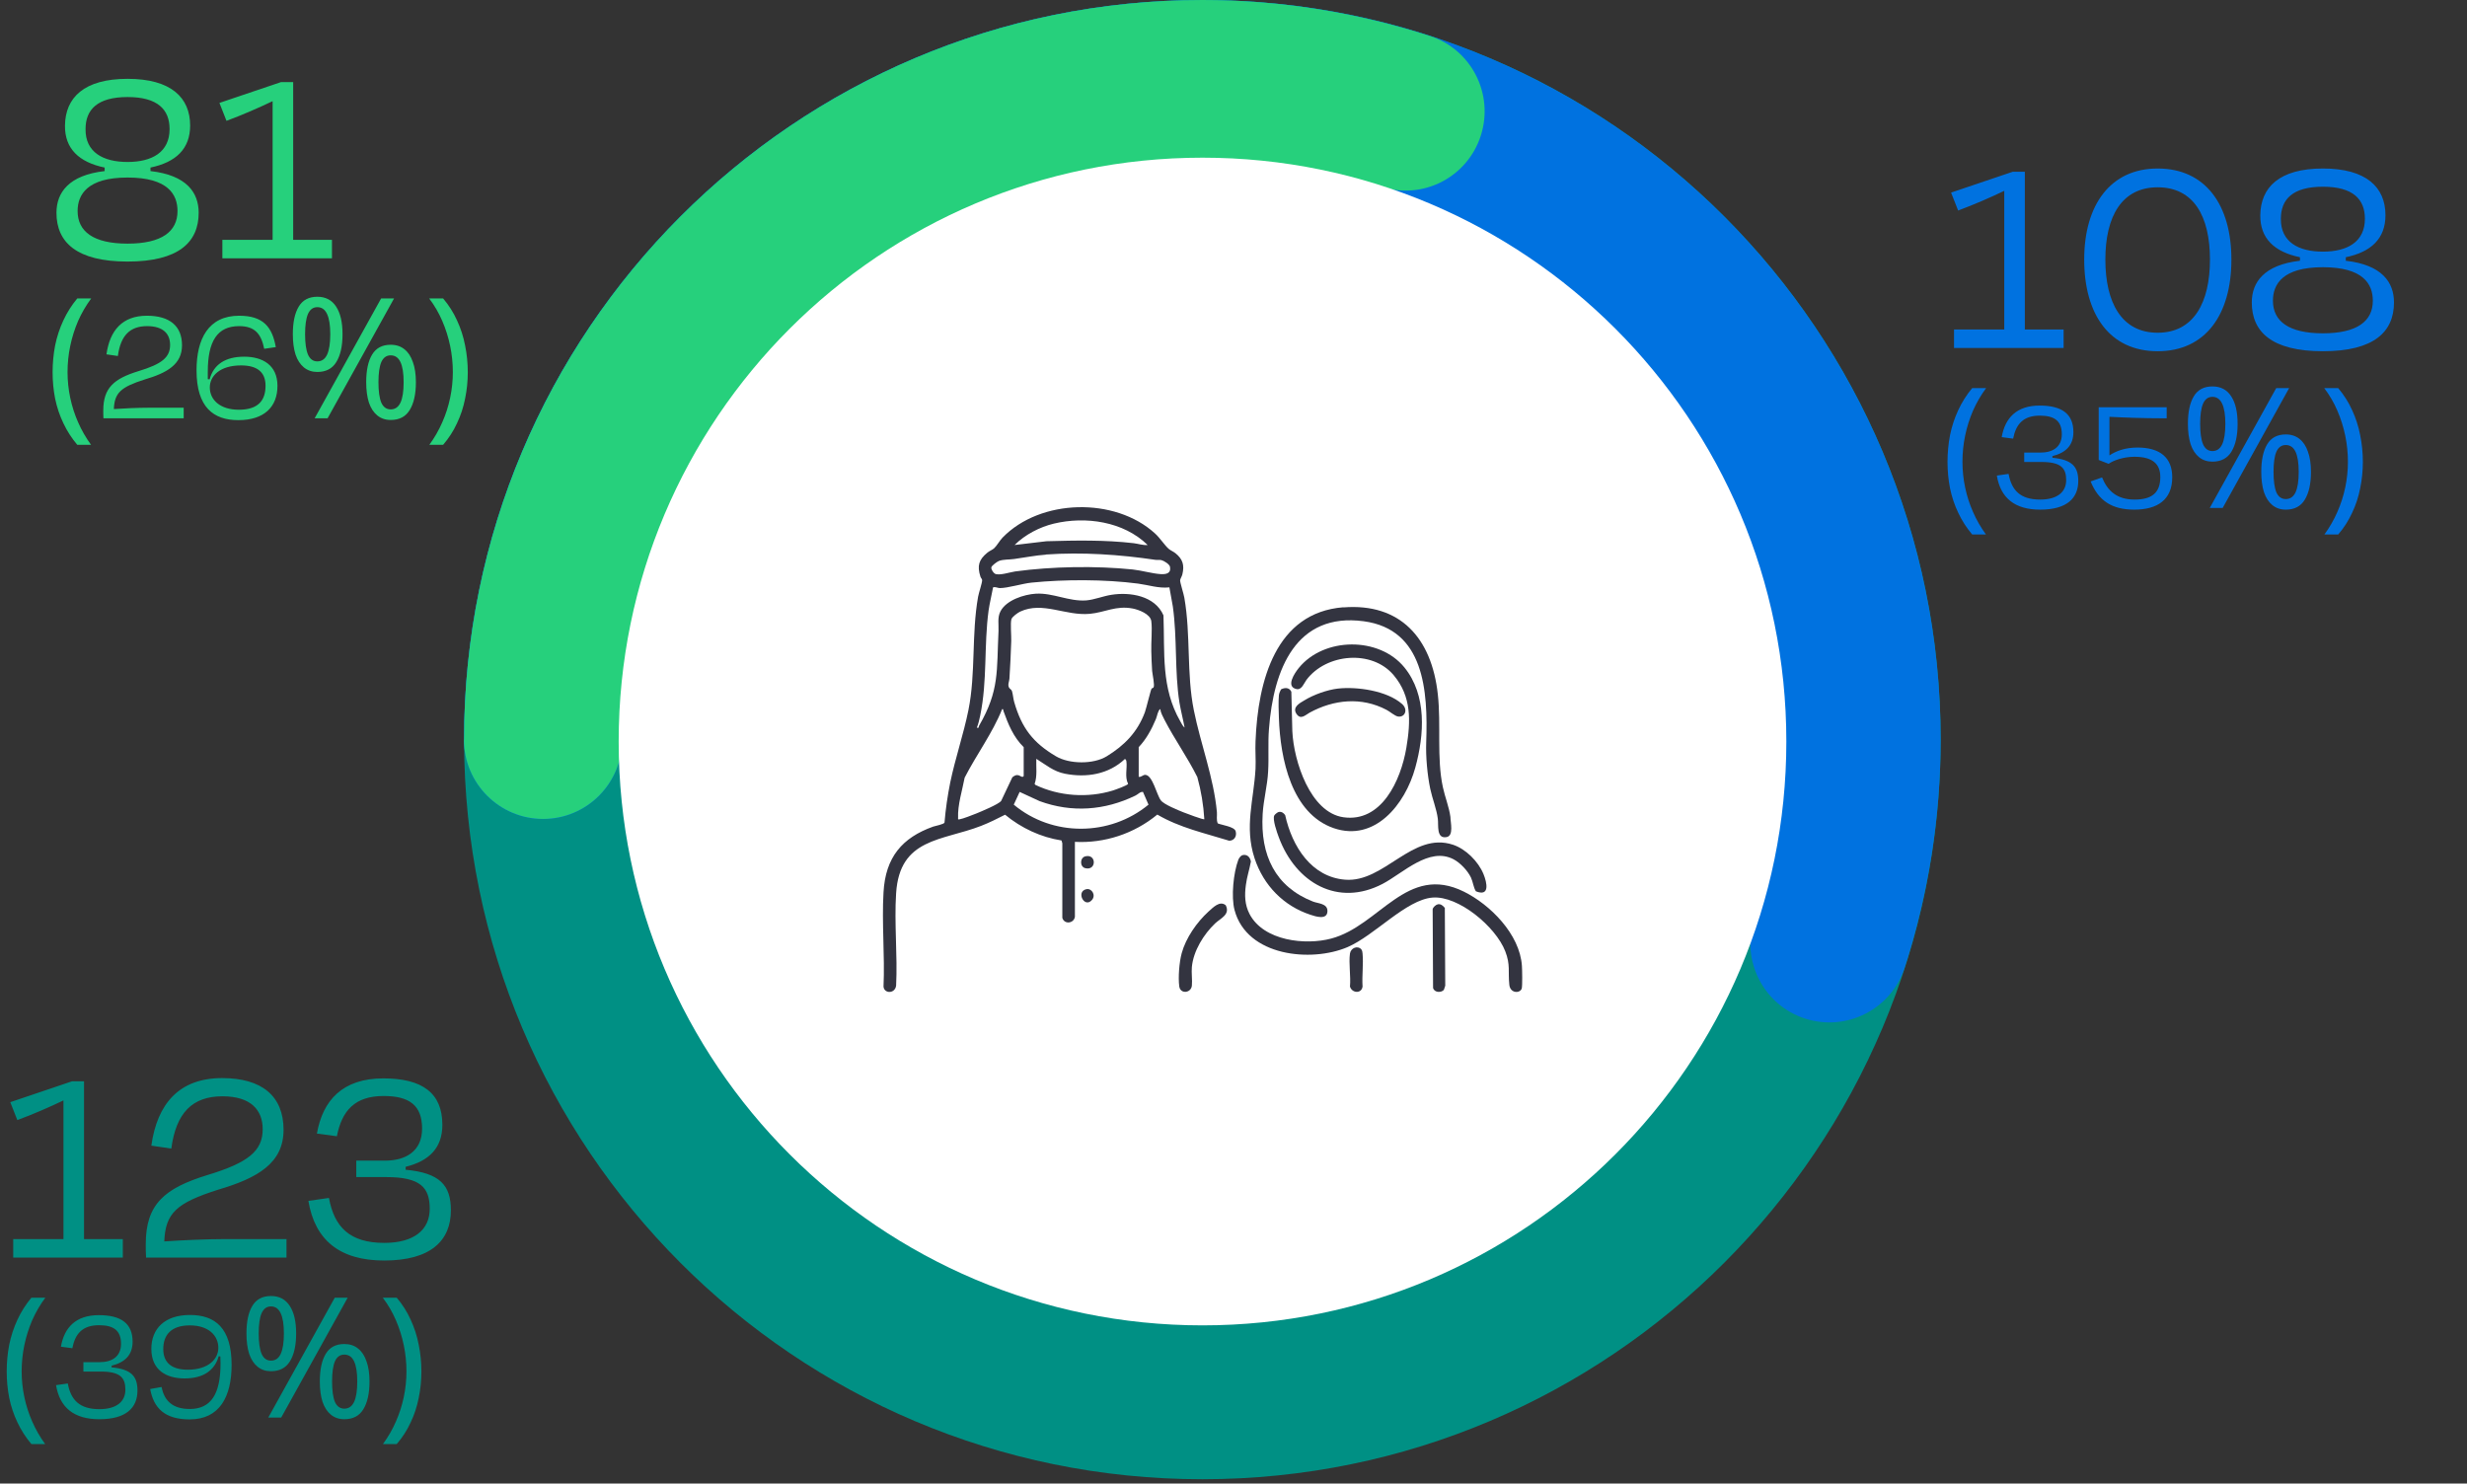 <svg width="424" height="255" viewBox="0 0 424 255" fill="none" xmlns="http://www.w3.org/2000/svg">
<rect x="0" y="0" width="424" height="255" fill="#333333" stroke="none"/>
<g clip-path="url(#clip0_540_1724)">
<path d="M106.956 127.226C107.004 182.387 151.705 227.064 206.77 227.016C261.834 226.968 306.415 182.195 306.367 127.034C306.319 71.873 261.618 27.196 206.553 27.244C151.536 27.292 106.956 71.993 106.956 127.13M79.76 127.13C79.76 56.916 136.58 0 206.649 0C276.719 0 333.539 56.916 333.539 127.13C333.539 197.344 276.719 254.26 206.649 254.26C136.58 254.26 79.832 197.416 79.76 127.274" fill="#009084"/>
<path d="M79.759 127.13C79.759 56.916 136.58 0 206.649 0C276.718 0 333.538 56.916 333.538 127.13C333.538 140.427 331.446 153.653 327.359 166.301C325.05 173.466 317.38 177.386 310.238 175.077C303.097 172.769 299.177 165.098 301.485 157.933C318.438 105.441 289.727 49.126 237.355 32.125C184.96 15.125 128.741 43.908 111.788 96.376C108.566 106.306 106.931 116.694 106.931 127.154C106.931 134.68 100.848 140.788 93.345 140.788C85.843 140.788 79.759 134.704 79.735 127.178L79.759 127.13Z" fill="#0072E0"/>
<path d="M79.759 127.13C79.759 56.916 136.58 0 206.649 0C219.922 0 233.123 2.092 245.747 6.18C252.889 8.488 256.808 16.159 254.5 23.324C252.192 30.49 244.545 34.41 237.379 32.101C237.379 32.101 237.379 32.101 237.355 32.101C184.96 15.101 128.741 43.883 111.788 96.351C108.566 106.282 106.931 116.67 106.931 127.13C106.931 134.656 100.848 140.764 93.345 140.764C85.843 140.764 79.759 134.68 79.735 127.154L79.759 127.13Z" fill="#26D07C"/>
<path d="M354.67 59.816H335.835V56.635H344.47V32.801C342.046 33.962 339.269 35.174 336.542 36.184L335.33 33.104L345.934 29.519H348.004V56.635H354.67V59.816ZM370.834 32.195C364.673 32.195 361.845 37.194 361.845 44.617C361.845 51.989 364.623 57.191 370.834 57.191C377.045 57.191 379.822 51.989 379.822 44.617C379.822 37.194 377.045 32.195 370.834 32.195ZM370.834 28.963C379.014 28.963 383.508 35.174 383.508 44.617C383.508 54.06 379.065 60.372 370.834 60.372C362.603 60.372 358.21 54.06 358.21 44.617C358.21 35.174 362.754 28.963 370.834 28.963ZM399.231 60.372C390.444 60.372 387.011 57.039 387.011 51.989C387.011 48.505 389.132 45.526 395.292 44.819V44.213C390.899 43.304 388.425 40.981 388.475 36.992C388.526 32.195 391.757 28.963 399.231 28.963C406.704 28.963 409.986 32.195 409.986 36.992C409.986 40.981 407.563 43.304 403.169 44.213V44.819C409.38 45.526 411.451 48.505 411.451 51.989C411.451 57.039 408.017 60.372 399.231 60.372ZM399.231 45.93C392.313 45.93 390.646 48.859 390.646 51.687C390.646 55.221 393.373 57.292 399.231 57.292C405.088 57.292 407.815 55.221 407.815 51.687C407.815 48.859 406.199 45.93 399.231 45.93ZM399.231 32.094C394.03 32.094 392.01 34.265 392.01 37.598C391.959 41.587 395.04 43.254 399.231 43.254C403.422 43.254 406.452 41.587 406.452 37.598C406.452 34.265 404.432 32.094 399.231 32.094Z" fill="#0072E0"/>
<path d="M334.717 79.406C334.717 77.829 334.861 76.29 335.15 74.79C335.457 73.289 335.929 71.856 336.563 70.49C337.198 69.124 337.997 67.864 338.958 66.71H341.353C340.468 67.903 339.718 69.192 339.103 70.577C338.506 71.962 338.054 73.395 337.746 74.876C337.439 76.357 337.285 77.858 337.285 79.377C337.285 80.859 337.439 82.33 337.746 83.792C338.054 85.254 338.506 86.659 339.103 88.005C339.699 89.371 340.44 90.66 341.324 91.872H338.958C337.997 90.737 337.198 89.496 336.563 88.149C335.929 86.822 335.457 85.418 335.15 83.936C334.861 82.455 334.717 80.945 334.717 79.406ZM350.639 87.601C346.253 87.601 343.829 85.581 343.194 81.743L345.214 81.455C345.734 84.312 347.263 85.87 350.639 85.87C353.553 85.87 355.111 84.6 355.111 82.523C355.111 80.445 354.217 79.406 350.841 79.406H347.898V77.79H350.726C352.717 77.79 354.361 76.896 354.361 74.645C354.361 72.366 353.121 71.442 350.581 71.442C347.753 71.442 346.484 72.885 345.993 75.395L344.031 75.136C344.608 71.846 346.57 69.711 350.552 69.711C354.39 69.711 356.352 71.154 356.352 74.27C356.352 76.521 355.083 77.819 352.745 78.396V78.685C356.121 79.002 357.189 80.214 357.189 82.667C357.189 85.639 355.227 87.601 350.639 87.601ZM366.875 85.87C369.847 85.87 371.29 84.687 371.29 82.003C371.29 79.666 369.876 78.512 366.846 78.512C365.057 78.512 363.297 79.089 362.403 79.724L360.7 79.06V69.999H372.387V71.904C368.029 71.904 364.855 71.76 362.547 71.644V78.281C363.644 77.531 365.259 76.925 367.366 76.925C371.232 76.925 373.339 78.656 373.339 82.032C373.339 85.899 370.8 87.601 366.818 87.601C363.009 87.601 360.671 86.101 359.315 82.753L361.277 82.061C362.23 84.398 363.846 85.87 366.875 85.87ZM380.245 66.421C381.669 66.421 382.746 66.989 383.477 68.124C384.208 69.24 384.574 70.817 384.574 72.856C384.574 74.895 384.218 76.492 383.506 77.646C382.814 78.781 381.727 79.349 380.245 79.349C379.341 79.349 378.572 79.089 377.937 78.57C377.302 78.05 376.821 77.309 376.494 76.348C376.187 75.367 376.033 74.203 376.033 72.856C376.033 70.817 376.369 69.24 377.043 68.124C377.716 66.989 378.784 66.421 380.245 66.421ZM380.245 68.21C379.514 68.21 378.976 68.605 378.63 69.394C378.303 70.163 378.139 71.317 378.139 72.856C378.139 74.395 378.303 75.559 378.63 76.348C378.976 77.136 379.514 77.531 380.245 77.531C380.996 77.531 381.554 77.146 381.919 76.376C382.285 75.588 382.467 74.414 382.467 72.856C382.467 71.317 382.285 70.163 381.919 69.394C381.554 68.605 380.996 68.21 380.245 68.21ZM393.432 66.71L382.006 87.312H379.784L391.21 66.71H393.432ZM392.855 74.674C393.798 74.674 394.586 74.934 395.221 75.453C395.856 75.953 396.337 76.684 396.664 77.646C397.01 78.589 397.183 79.743 397.183 81.109C397.183 83.148 396.827 84.744 396.116 85.899C395.423 87.034 394.336 87.601 392.855 87.601C391.951 87.601 391.182 87.341 390.547 86.822C389.912 86.303 389.431 85.562 389.104 84.6C388.796 83.619 388.642 82.455 388.642 81.109C388.642 79.07 388.979 77.492 389.652 76.376C390.325 75.242 391.393 74.674 392.855 74.674ZM392.855 76.492C392.124 76.492 391.585 76.877 391.239 77.646C390.912 78.416 390.749 79.57 390.749 81.109C390.749 82.667 390.912 83.84 391.239 84.629C391.585 85.398 392.124 85.783 392.855 85.783C393.605 85.783 394.163 85.398 394.529 84.629C394.894 83.859 395.077 82.686 395.077 81.109C395.077 79.57 394.894 78.416 394.529 77.646C394.163 76.877 393.605 76.492 392.855 76.492ZM406.101 79.406C406.101 80.945 405.947 82.455 405.639 83.936C405.351 85.418 404.889 86.822 404.254 88.149C403.639 89.496 402.84 90.737 401.859 91.872H399.493C400.378 90.66 401.119 89.371 401.715 88.005C402.311 86.659 402.764 85.254 403.071 83.792C403.379 82.33 403.533 80.859 403.533 79.377C403.533 77.858 403.379 76.357 403.071 74.876C402.764 73.395 402.311 71.962 401.715 70.577C401.119 69.192 400.369 67.903 399.464 66.71H401.859C402.84 67.864 403.639 69.124 404.254 70.49C404.889 71.856 405.351 73.289 405.639 74.79C405.947 76.29 406.101 77.829 406.101 79.406Z" fill="#0072E0"/>
<path d="M21.925 44.958C13.138 44.958 9.705 41.625 9.705 36.575C9.705 33.091 11.825 30.112 17.986 29.405V28.799C13.593 27.89 11.118 25.567 11.169 21.578C11.22 16.781 14.451 13.549 21.925 13.549C29.398 13.549 32.68 16.781 32.68 21.578C32.68 25.567 30.256 27.89 25.863 28.799V29.405C32.074 30.112 34.145 33.091 34.145 36.575C34.145 41.625 30.711 44.958 21.925 44.958ZM21.925 30.516C15.007 30.516 13.34 33.445 13.34 36.273C13.34 39.807 16.067 41.877 21.925 41.877C27.782 41.877 30.509 39.807 30.509 36.273C30.509 33.445 28.893 30.516 21.925 30.516ZM21.925 16.68C16.724 16.68 14.704 18.851 14.704 22.184C14.653 26.173 17.733 27.84 21.925 27.84C26.116 27.84 29.146 26.173 29.146 22.184C29.146 18.851 27.126 16.68 21.925 16.68ZM57.053 44.402H38.218V41.221H46.853V17.387C44.429 18.548 41.652 19.76 38.925 20.77L37.713 17.69L48.317 14.105H50.388V41.221H57.053V44.402Z" fill="#26D07C"/>
<path d="M9.041 63.992C9.041 62.415 9.185 60.876 9.474 59.375C9.782 57.875 10.253 56.442 10.888 55.076C11.522 53.71 12.321 52.45 13.283 51.296H15.678C14.793 52.489 14.042 53.778 13.427 55.163C12.831 56.548 12.379 57.981 12.071 59.462C11.763 60.943 11.609 62.444 11.609 63.963C11.609 65.445 11.763 66.916 12.071 68.378C12.379 69.84 12.831 71.244 13.427 72.591C14.023 73.957 14.764 75.246 15.649 76.457H13.283C12.321 75.323 11.522 74.082 10.888 72.735C10.253 71.408 9.782 70.004 9.474 68.522C9.185 67.041 9.041 65.531 9.041 63.992ZM25.281 56.057C22.308 56.057 20.721 57.702 20.26 61.193L18.298 60.905C18.875 56.779 21.039 54.268 25.252 54.268C29.147 54.268 31.282 56.028 31.282 59.346C31.282 62.607 28.772 64.079 24.848 65.233C20.779 66.531 19.683 67.513 19.567 70.311C21.212 70.196 23.694 70.081 25.598 70.081H31.571V71.898H17.778C17.75 71.466 17.75 71.033 17.75 70.571C17.75 66.647 19.596 65.089 23.809 63.79C27.82 62.578 29.234 61.424 29.234 59.289C29.234 57.384 28.051 56.057 25.281 56.057ZM41.426 62.809C37.761 62.809 36.059 64.656 36.059 66.589C36.059 68.695 37.79 70.427 41.05 70.427C44.455 70.427 45.638 68.753 45.638 66.301C45.638 63.906 44.138 62.809 41.426 62.809ZM47.687 66.329C47.687 69.907 45.436 72.216 40.964 72.216C36.693 72.216 33.779 70.023 33.779 63.646C33.779 58.279 35.799 54.268 41.108 54.268C45.263 54.268 46.793 56.23 47.399 59.664L45.408 59.953C44.888 57.384 43.792 56.057 41.108 56.057C37.357 56.057 35.712 58.625 35.712 63.906V65.175L36.03 65.204C36.693 62.694 38.684 61.309 41.974 61.309C45.09 61.309 47.687 62.723 47.687 66.329ZM54.541 51.008C55.965 51.008 57.042 51.575 57.773 52.71C58.504 53.826 58.87 55.403 58.87 57.442C58.87 59.481 58.514 61.078 57.802 62.232C57.11 63.367 56.023 63.934 54.541 63.934C53.637 63.934 52.868 63.675 52.233 63.155C51.598 62.636 51.117 61.895 50.79 60.934C50.483 59.953 50.329 58.789 50.329 57.442C50.329 55.403 50.665 53.826 51.339 52.71C52.012 51.575 53.08 51.008 54.541 51.008ZM54.541 52.797C53.81 52.797 53.272 53.191 52.926 53.98C52.599 54.749 52.435 55.903 52.435 57.442C52.435 58.981 52.599 60.145 52.926 60.934C53.272 61.722 53.81 62.117 54.541 62.117C55.292 62.117 55.85 61.732 56.215 60.962C56.581 60.174 56.763 59 56.763 57.442C56.763 55.903 56.581 54.749 56.215 53.98C55.85 53.191 55.292 52.797 54.541 52.797ZM67.728 51.296L56.302 71.898H54.08L65.506 51.296H67.728ZM67.151 59.26C68.094 59.26 68.882 59.52 69.517 60.039C70.152 60.539 70.633 61.27 70.96 62.232C71.306 63.175 71.479 64.329 71.479 65.695C71.479 67.734 71.124 69.33 70.412 70.484C69.719 71.62 68.632 72.187 67.151 72.187C66.247 72.187 65.478 71.927 64.843 71.408C64.208 70.888 63.727 70.148 63.4 69.186C63.092 68.205 62.938 67.041 62.938 65.695C62.938 63.656 63.275 62.078 63.948 60.962C64.621 59.828 65.689 59.26 67.151 59.26ZM67.151 61.078C66.42 61.078 65.882 61.463 65.535 62.232C65.208 63.002 65.045 64.156 65.045 65.695C65.045 67.253 65.208 68.426 65.535 69.215C65.882 69.984 66.42 70.369 67.151 70.369C67.901 70.369 68.459 69.984 68.825 69.215C69.19 68.445 69.373 67.272 69.373 65.695C69.373 64.156 69.19 63.002 68.825 62.232C68.459 61.463 67.901 61.078 67.151 61.078ZM80.397 63.992C80.397 65.531 80.243 67.041 79.935 68.522C79.647 70.004 79.185 71.408 78.55 72.735C77.935 74.082 77.136 75.323 76.156 76.457H73.789C74.674 75.246 75.415 73.957 76.011 72.591C76.608 71.244 77.06 69.84 77.367 68.378C77.675 66.916 77.829 65.445 77.829 63.963C77.829 62.444 77.675 60.943 77.367 59.462C77.06 57.981 76.608 56.548 76.011 55.163C75.415 53.778 74.665 52.489 73.76 51.296H76.156C77.136 52.45 77.935 53.71 78.55 55.076C79.185 56.442 79.647 57.875 79.935 59.375C80.243 60.876 80.397 62.415 80.397 63.992Z" fill="#26D07C"/>
<path d="M21.107 216.16H2.272V212.979H10.907V189.145C8.483 190.306 5.706 191.518 2.979 192.528L1.767 189.448L12.372 185.862H14.442V212.979H21.107V216.16ZM38.231 188.438C33.03 188.438 30.252 191.316 29.444 197.426L26.011 196.921C27.021 189.7 30.808 185.307 38.18 185.307C44.997 185.307 48.734 188.387 48.734 194.194C48.734 199.9 44.341 202.476 37.473 204.496C30.353 206.768 28.434 208.485 28.233 213.383C31.111 213.181 35.453 212.979 38.786 212.979H49.239V216.16H25.102C25.051 215.403 25.051 214.645 25.051 213.837C25.051 206.97 28.283 204.243 35.655 201.971C42.674 199.85 45.149 197.83 45.149 194.093C45.149 190.761 43.078 188.438 38.231 188.438ZM66.03 216.665C58.355 216.665 54.113 213.13 53.002 206.414L56.537 205.909C57.446 210.909 60.122 213.635 66.03 213.635C71.13 213.635 73.857 211.414 73.857 207.778C73.857 204.142 72.291 202.324 66.383 202.324H61.233V199.496H66.181C69.666 199.496 72.544 197.931 72.544 193.992C72.544 190.003 70.373 188.387 65.929 188.387C60.98 188.387 58.759 190.912 57.9 195.305L54.466 194.851C55.476 189.094 58.91 185.358 65.879 185.358C72.594 185.358 76.028 187.882 76.028 193.336C76.028 197.275 73.806 199.547 69.716 200.557V201.062C75.624 201.617 77.493 203.738 77.493 208.03C77.493 213.231 74.059 216.665 66.03 216.665Z" fill="#009084"/>
<path d="M1.154 235.75C1.154 234.173 1.298 232.634 1.587 231.133C1.895 229.633 2.366 228.2 3.001 226.834C3.636 225.468 4.434 224.208 5.396 223.054H7.791C6.906 224.247 6.156 225.535 5.54 226.92C4.944 228.305 4.492 229.739 4.184 231.22C3.876 232.701 3.722 234.201 3.722 235.721C3.722 237.202 3.876 238.674 4.184 240.136C4.492 241.598 4.944 243.002 5.54 244.349C6.136 245.715 6.877 247.003 7.762 248.215H5.396C4.434 247.08 3.636 245.84 3.001 244.493C2.366 243.166 1.895 241.761 1.587 240.28C1.298 238.799 1.154 237.289 1.154 235.75ZM17.076 243.945C12.691 243.945 10.267 241.925 9.632 238.087L11.652 237.799C12.171 240.655 13.7 242.214 17.076 242.214C19.991 242.214 21.549 240.944 21.549 238.866C21.549 236.789 20.654 235.75 17.279 235.75H14.335V234.134H17.163C19.154 234.134 20.799 233.24 20.799 230.989C20.799 228.709 19.558 227.786 17.019 227.786C14.191 227.786 12.921 229.229 12.431 231.739L10.469 231.479C11.046 228.19 13.008 226.055 16.99 226.055C20.828 226.055 22.79 227.497 22.79 230.614C22.79 232.865 21.52 234.163 19.183 234.74V235.029C22.559 235.346 23.627 236.558 23.627 239.011C23.627 241.983 21.664 243.945 17.076 243.945ZM32.274 235.433C35.823 235.433 37.526 233.586 37.526 231.681C37.526 229.546 35.823 227.815 32.62 227.815C29.331 227.815 28.061 229.546 28.061 231.883C28.061 234.336 29.648 235.433 32.274 235.433ZM32.591 243.974C28.321 243.974 26.416 242.04 25.811 238.751L27.773 238.405C28.234 240.828 29.735 242.185 32.62 242.185C36.256 242.185 37.901 239.617 37.901 234.394C37.901 234.019 37.901 233.672 37.872 233.153L37.583 233.124C36.92 235.49 35.015 236.933 31.726 236.933C28.609 236.933 26.012 235.519 26.012 231.855C26.012 228.392 28.292 226.026 32.649 226.026C36.92 226.026 39.805 228.219 39.805 234.596C39.805 239.963 37.814 243.974 32.591 243.974ZM46.57 222.765C47.994 222.765 49.071 223.333 49.802 224.468C50.533 225.583 50.898 227.161 50.898 229.2C50.898 231.239 50.543 232.836 49.831 233.99C49.138 235.125 48.051 235.692 46.57 235.692C45.666 235.692 44.897 235.433 44.262 234.913C43.627 234.394 43.146 233.653 42.819 232.691C42.511 231.71 42.358 230.546 42.358 229.2C42.358 227.161 42.694 225.583 43.367 224.468C44.041 223.333 45.108 222.765 46.57 222.765ZM46.57 224.554C45.839 224.554 45.301 224.949 44.954 225.737C44.627 226.507 44.464 227.661 44.464 229.2C44.464 230.739 44.627 231.903 44.954 232.691C45.301 233.48 45.839 233.874 46.57 233.874C47.321 233.874 47.878 233.49 48.244 232.72C48.609 231.932 48.792 230.758 48.792 229.2C48.792 227.661 48.609 226.507 48.244 225.737C47.878 224.949 47.321 224.554 46.57 224.554ZM59.757 223.054L48.33 243.656H46.109L57.535 223.054H59.757ZM59.18 231.018C60.123 231.018 60.911 231.277 61.546 231.797C62.181 232.297 62.662 233.028 62.989 233.99C63.335 234.932 63.508 236.087 63.508 237.452C63.508 239.492 63.152 241.088 62.441 242.242C61.748 243.377 60.661 243.945 59.18 243.945C58.276 243.945 57.506 243.685 56.871 243.166C56.237 242.646 55.756 241.906 55.429 240.944C55.121 239.963 54.967 238.799 54.967 237.452C54.967 235.413 55.304 233.836 55.977 232.72C56.65 231.585 57.718 231.018 59.18 231.018ZM59.18 232.836C58.449 232.836 57.91 233.22 57.564 233.99C57.237 234.759 57.074 235.914 57.074 237.452C57.074 239.011 57.237 240.184 57.564 240.973C57.91 241.742 58.449 242.127 59.18 242.127C59.93 242.127 60.488 241.742 60.853 240.973C61.219 240.203 61.402 239.03 61.402 237.452C61.402 235.914 61.219 234.759 60.853 233.99C60.488 233.22 59.93 232.836 59.18 232.836ZM72.426 235.75C72.426 237.289 72.272 238.799 71.964 240.28C71.676 241.761 71.214 243.166 70.579 244.493C69.964 245.84 69.165 247.08 68.184 248.215H65.818C66.703 247.003 67.444 245.715 68.04 244.349C68.636 243.002 69.088 241.598 69.396 240.136C69.704 238.674 69.858 237.202 69.858 235.721C69.858 234.201 69.704 232.701 69.396 231.22C69.088 229.739 68.636 228.305 68.04 226.92C67.444 225.535 66.693 224.247 65.789 223.054H68.184C69.165 224.208 69.964 225.468 70.579 226.834C71.214 228.2 71.676 229.633 71.964 231.133C72.272 232.634 72.426 234.173 72.426 235.75Z" fill="#009084"/>
<path d="M307.016 127.469C307.016 182.894 262.075 227.812 206.673 227.812C151.272 227.812 106.33 182.894 106.33 127.469C106.33 72.043 151.248 27.102 206.673 27.102C262.099 27.102 307.016 72.019 307.016 127.445" fill="white"/>
<path d="M196.477 136.119C195.948 136.047 195.612 136.528 195.155 136.744C189.865 139.317 184.214 139.726 178.684 137.706L175.245 136.119L174.235 138.307C180.872 143.862 190.755 143.79 197.391 138.307L196.453 136.143L196.477 136.119ZM178.106 130.468C178.058 131.911 178.299 133.378 177.818 134.748L177.962 134.917C182.026 136.864 186.955 137.201 191.26 135.879C191.644 135.758 193.832 134.989 193.881 134.724C193.279 133.522 193.76 132.079 193.592 130.853C193.568 130.661 193.496 130.564 193.352 130.444C190.538 133.113 186.715 133.714 183.036 132.993C181.064 132.608 179.79 131.478 178.131 130.444M195.708 128.424V133.522C196.141 133.618 196.429 133.161 196.862 133.185C198.113 133.282 198.786 136.6 199.507 137.562C200.036 138.283 202.513 139.269 203.403 139.63C203.835 139.798 206.865 140.952 206.985 140.808C206.841 138.355 206.432 135.927 205.783 133.57C204.1 130.18 201.888 127.102 200.156 123.759C199.868 123.182 199.483 122.509 199.411 121.86C198.954 122.221 198.906 123.038 198.666 123.591C197.944 125.322 196.982 127.102 195.708 128.424ZM175.942 133.282V128.424C174.187 126.717 173.273 124.481 172.456 122.196C172.408 122.028 172.456 121.836 172.239 121.884C170.556 126.068 167.839 129.675 165.795 133.666C165.386 135.83 164.569 138.379 164.665 140.591C164.665 140.832 164.617 140.88 164.905 140.832C165.531 140.736 167.118 140.087 167.815 139.822C168.632 139.485 171.662 138.235 172.071 137.658L173.995 133.594C174.379 133.33 174.596 133.137 175.077 133.258C175.293 133.306 175.822 133.811 175.966 133.306M197.92 118.349C197.92 118.349 198.185 118.253 198.257 118.157C198.497 117.82 198.064 115.872 198.016 115.319C197.944 114.213 197.896 113.011 197.872 111.929C197.824 110.342 198.064 108.226 197.872 106.759C197.704 105.533 195.684 104.787 194.674 104.595C191.789 104.042 189.913 105.268 187.292 105.509C183.132 105.893 179.213 103.321 175.341 105.124C174.932 105.316 173.947 106.014 173.826 106.446C173.634 107.144 173.826 109.236 173.802 110.15C173.73 112.29 173.634 114.502 173.49 116.642C173.466 117.147 173.153 117.652 173.418 118.181C173.514 118.397 173.826 118.493 173.923 118.782C174.091 119.287 174.139 120.08 174.307 120.658C175.606 125.178 177.577 127.679 181.473 129.987C183.781 131.358 187.917 131.406 190.226 129.987C193.231 128.136 195.468 125.9 196.766 122.437C197.006 121.788 197.776 118.542 197.92 118.373M200.95 100.964C199.122 101.156 197.391 100.555 195.612 100.315C189.913 99.569 182.964 99.569 177.265 100.146C175.678 100.315 173.225 101.084 171.831 101.084C171.494 101.084 171.085 100.82 170.676 100.964C170.436 102.287 170.099 103.609 169.907 104.932C169.089 110.991 169.715 116.979 168.464 123.014C168.32 123.711 168.152 124.433 167.887 125.082C168.32 125.178 168.152 124.962 168.272 124.745C171.807 118.638 171.277 115.319 171.614 108.466C171.662 107.336 171.398 106.11 171.951 105.076C172.961 103.128 176.039 102.166 178.034 102.046C180.992 101.878 183.709 103.417 186.691 103.2C188.11 103.08 189.6 102.455 191.019 102.238C194.193 101.734 198.497 102.383 199.964 105.773C200.205 112.29 199.531 118.181 202.85 123.976C203.066 124.337 203.282 124.841 203.595 125.058C203.33 123.615 202.946 122.172 202.705 120.73C201.864 115.392 202.345 109.765 201.575 104.258C201.407 103.128 201.142 102.022 200.974 100.916M179.766 95.337C177.986 95.458 176.087 95.842 174.307 96.083C173.514 96.203 172.432 96.131 171.686 96.419C171.374 96.54 170.484 97.189 170.388 97.501C170.292 97.814 170.724 98.463 170.989 98.608C171.71 98.992 173.61 98.343 174.476 98.223C180.848 97.357 188.302 97.237 194.674 97.886C196.237 98.055 197.992 98.584 199.459 98.68C200.325 98.728 201.287 98.632 201.094 97.453C201.022 96.972 200.012 96.371 199.603 96.275C199.267 96.203 198.906 96.275 198.569 96.227C192.414 95.313 185.993 94.88 179.742 95.313M197.247 93.678C193.087 89.614 186.571 88.701 181.136 89.999C178.708 90.576 176.159 91.899 174.379 93.678L179.862 93.029C184.863 92.885 189.865 92.788 194.842 93.366C195.636 93.462 196.429 93.75 197.247 93.678ZM184.743 157.592C184.551 158.746 182.916 158.938 182.579 157.76V144.944L182.435 144.463C178.9 143.91 175.534 142.347 172.744 140.038C171.374 140.736 170.027 141.409 168.608 141.962C161.924 144.559 154.614 144.006 154.013 153.552C153.676 158.722 154.277 164.228 154.013 169.422C153.82 170.841 151.969 170.817 151.849 169.591C152.089 164.253 151.536 158.65 151.849 153.384C152.185 147.324 155.071 143.982 160.385 142.082C160.745 141.962 162.26 141.674 162.332 141.385C162.525 139.053 162.861 136.768 163.318 134.484C164.184 130.324 165.603 126.212 166.444 122.052C167.719 115.704 166.949 109.092 168.103 102.575C168.248 101.806 168.777 100.291 168.801 99.738C168.801 99.521 168.584 99.353 168.512 99.137C167.911 97.261 168.224 96.203 169.69 95.001C170.027 94.712 170.58 94.496 170.845 94.255C171.302 93.847 171.855 92.861 172.311 92.404C178.828 85.695 191.644 85.43 198.497 91.682C199.339 92.428 200.156 93.726 200.878 94.352C201.19 94.616 201.671 94.808 202.032 95.097C203.282 96.107 203.595 97.141 203.21 98.728C203.138 99.064 202.826 99.521 202.826 99.762C202.826 100.195 203.427 102.022 203.547 102.719C204.677 109.164 203.908 115.752 205.182 122.076C206.36 127.943 208.597 133.618 209.15 139.606C209.198 140.255 209.029 140.928 209.294 141.529C209.967 141.818 212.155 142.082 212.372 142.876C212.612 143.741 212.131 144.487 211.266 144.511C207.082 143.212 202.753 142.275 198.906 140.014C194.914 143.309 189.841 144.968 184.743 144.703V157.592Z" fill="#333440"/>
<path d="M230.887 104.402C240.626 103.633 246.06 109.62 247.118 119.359C247.695 124.553 246.902 130.3 247.984 135.301C248.344 137.008 249.042 138.667 249.282 140.423C249.282 141.337 249.907 143.669 248.609 143.885C246.83 144.198 247.262 141.866 247.118 140.735C246.902 139.052 246.18 137.297 245.82 135.614C245.315 133.209 245.026 130.035 245.122 127.582C245.435 118.709 244.786 108.177 234.374 106.783C222.76 105.244 218.864 115.006 218.095 125.322C217.902 127.727 218.095 130.203 217.951 132.608C217.83 135.037 217.157 137.465 217.013 139.894C216.58 147.011 219.177 152.422 225.669 154.97C226.535 155.307 228.146 155.283 228.146 156.582C228.146 158.217 226.078 157.519 225.212 157.231C220.668 155.74 217.181 152.253 215.618 147.516C213.839 142.106 215.498 137.465 215.786 132.127C215.859 130.588 215.714 128.977 215.786 127.414C216.195 117.002 219.249 105.292 230.887 104.378" fill="#333440"/>
<path d="M220.163 118.496C220.813 118.159 221.582 118.135 221.943 118.904L222.111 125.685C222.351 130.831 225.189 139.656 230.888 140.473C237.428 141.411 240.746 134.197 241.708 128.547C242.478 123.954 242.622 119.722 239.52 116.043C235.793 111.618 227.954 112.316 224.54 116.86C224.131 117.413 223.722 118.616 222.856 118.447C220.909 118.063 222.496 115.706 223.217 114.817C227.521 109.502 237.019 109.382 241.372 114.72C245.243 119.481 244.81 126.262 243.247 131.937C241.492 138.333 236.25 144.754 229.229 142.349C221.967 139.848 220.043 130.422 219.803 123.401C219.755 122.271 219.706 120.563 219.803 119.505C219.851 119.121 219.995 118.832 220.163 118.496Z" fill="#333440"/>
<path d="M213.43 147.018C214.247 146.754 214.825 147.234 214.993 148.076C214.752 149.423 214.296 150.745 214.127 152.116C213.887 153.871 213.935 155.506 214.752 157.093C217.181 161.758 224.395 162.503 228.795 161.325C237.139 159.113 241.78 148.389 251.615 153.27C256.087 155.482 261.209 160.556 261.57 166.014C261.618 166.687 261.666 169.381 261.545 169.886C261.305 170.775 259.55 170.799 259.405 169.26C259.165 166.976 259.622 165.87 258.708 163.513C257.073 159.281 250.653 153.919 246.204 154.28C241.66 154.641 236.249 160.796 231.608 162.792C225.381 165.461 214.296 164.403 212.179 156.42C211.578 154.16 211.987 150 212.829 147.787C212.925 147.523 213.238 147.09 213.478 147.018" fill="#333440"/>
<path d="M219.778 139.567C220.235 139.471 220.644 139.735 220.884 140.12C222.086 145.554 225.429 150.748 231.176 151.205C237.909 151.758 242.718 142.885 249.715 145.194C251.903 145.915 254.043 148.031 254.957 150.219C255.606 151.782 256.063 154.163 253.659 153.201C253.226 152.504 253.178 151.638 252.817 150.844C252.24 149.642 250.965 148.296 249.811 147.694C245.603 145.506 241.155 150.075 237.62 151.927C229.974 155.918 222.712 151.806 219.778 143.895C219.49 143.126 218.672 140.841 219.009 140.168C219.105 139.976 219.586 139.591 219.826 139.543" fill="#333440"/>
<path d="M229.973 118.354C233.219 117.993 238.365 118.714 240.962 120.999C242.044 121.937 241.491 123.331 240.289 123.163C239.712 123.067 238.87 122.297 238.293 122.009C233.989 119.748 229.252 120.229 225.092 122.49C224.347 122.898 223.553 123.812 222.808 122.682C222.086 121.552 223.337 120.878 224.154 120.398C225.741 119.412 228.098 118.57 229.949 118.354" fill="#333440"/>
<path d="M210.664 155.597C211.482 157.208 209.775 157.833 208.837 158.723C206.913 160.55 205.11 163.412 204.845 166.201C204.749 167.235 204.941 168.437 204.845 169.423C204.701 170.721 202.873 170.89 202.681 169.567C202.465 168.004 202.681 165.383 203.09 163.868C203.811 161.199 205.711 158.506 207.683 156.703C208.5 155.981 209.63 154.755 210.664 155.597Z" fill="#333440"/>
<path d="M247.118 155.435C247.623 155.338 248.008 155.675 248.32 156.06L248.393 169.429L248.152 170.151C247.647 170.68 246.541 170.607 246.301 169.838L246.229 156.3C246.277 155.94 246.782 155.507 247.118 155.435Z" fill="#333440"/>
<path d="M233.989 163.224C234.133 163.393 234.157 163.681 234.181 163.898C234.35 165.701 234.061 167.745 234.181 169.572C234.013 170.847 232.354 170.727 232.017 169.572C232.186 167.817 231.777 165.605 232.017 163.898C232.162 162.936 233.34 162.455 233.989 163.2" fill="#333440"/>
<path d="M186.547 147.189C188.471 146.732 188.471 149.69 186.547 149.233C185.561 149.016 185.561 147.429 186.547 147.189Z" fill="#333440"/>
<path d="M186.715 152.837C187.628 152.645 188.398 153.847 187.676 154.688C186.378 156.203 184.863 153.222 186.715 152.837Z" fill="#333440"/>
</g>
<defs>
<clipPath id="clip0_540_1724">
<rect width="423.23" height="254.26" fill="white"/>
</clipPath>
</defs>
</svg>
